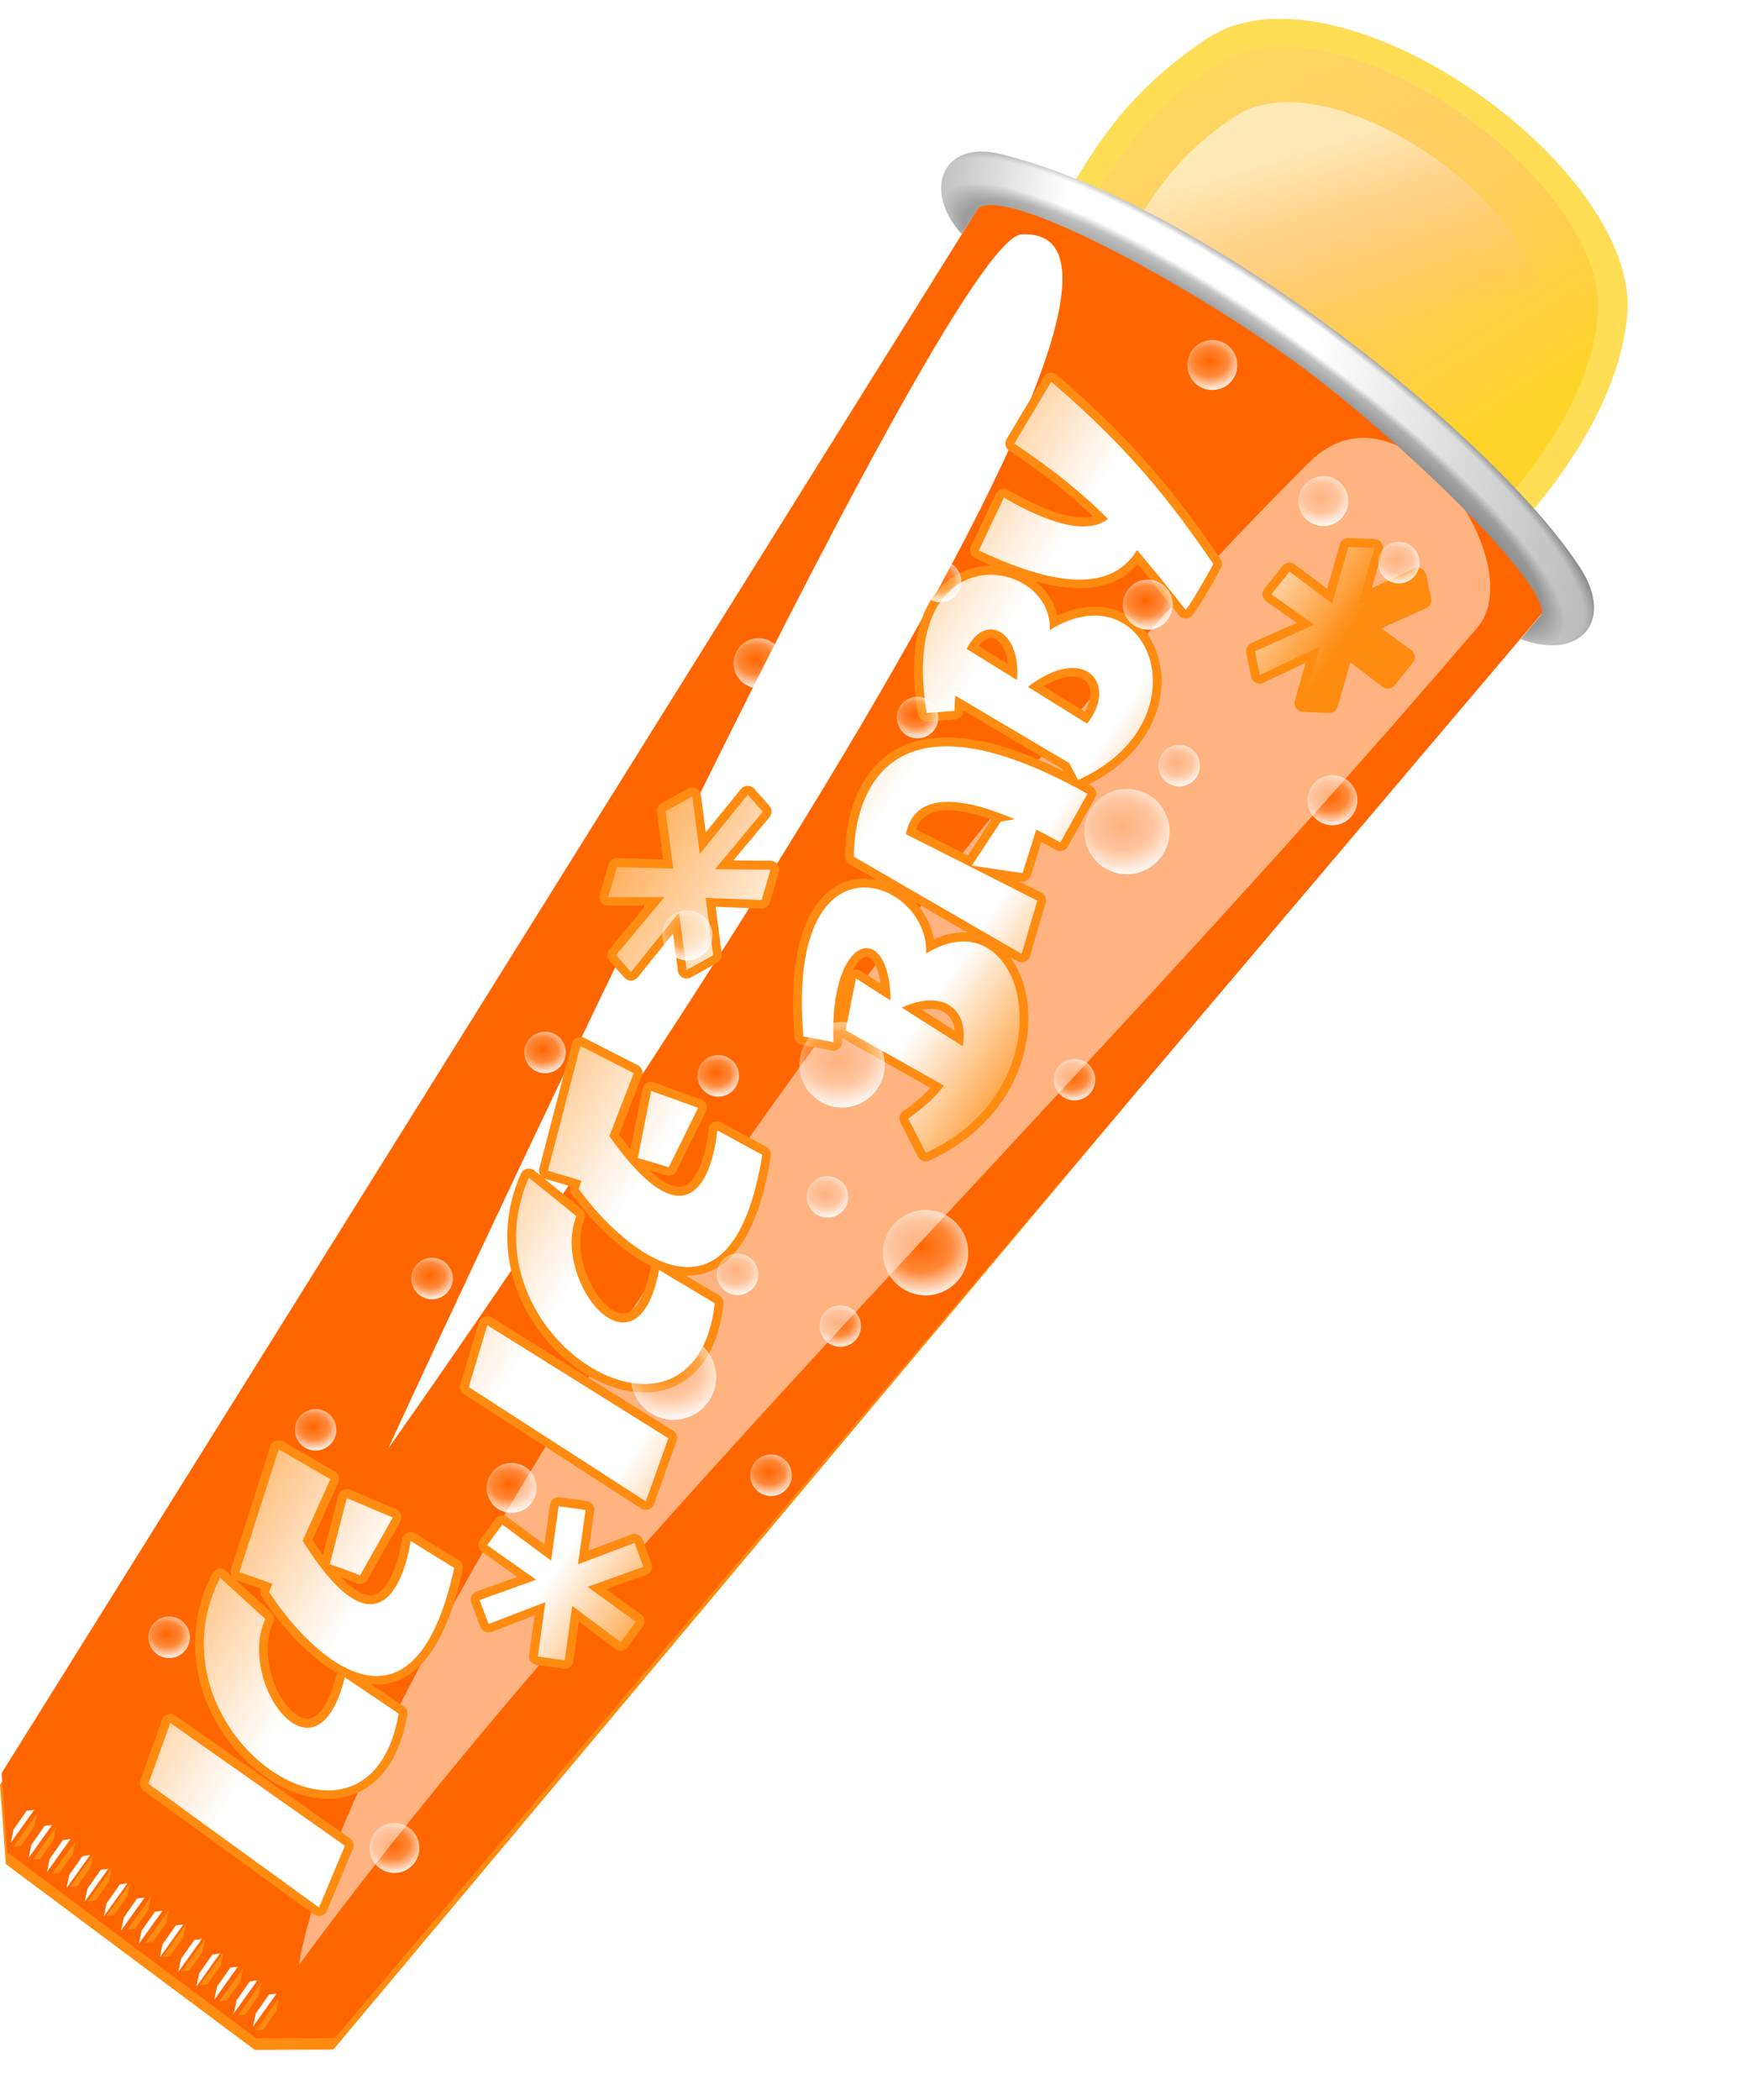 <?xml version="1.0"?>
<svg xmlns="http://www.w3.org/2000/svg" xmlns:xlink="http://www.w3.org/1999/xlink" width="274.395" height="327.542" viewBox="0 0 274.395 327.542">
  <defs>
    <linearGradient id="M">
      <stop offset="0" stop-color="#fff" stop-opacity="0"/>
      <stop offset=".5" stop-color="#fff" stop-opacity=".23"/>
      <stop offset="1" stop-color="#fff"/>
    </linearGradient>
    <linearGradient id="j">
      <stop offset="0" stop-opacity="0"/>
      <stop offset=".926" stop-opacity="0"/>
      <stop offset="1" stop-opacity=".354"/>
    </linearGradient>
    <linearGradient id="e">
      <stop offset="0"/>
      <stop offset=".927" stop-color="silver"/>
      <stop offset="1" stop-color="#fff"/>
    </linearGradient>
    <linearGradient id="c">
      <stop offset="0" stop-color="#fff"/>
      <stop offset="1" stop-color="#faa" stop-opacity="0"/>
    </linearGradient>
    <linearGradient id="a">
      <stop offset="0" stop-color="#ffd42a"/>
      <stop offset="1" stop-color="#faa" stop-opacity="0"/>
    </linearGradient>
    <linearGradient id="b">
      <stop offset="0" stop-color="#ff4646"/>
      <stop offset="1" stop-color="#faa" stop-opacity="0"/>
    </linearGradient>
    <linearGradient xlink:href="#h" id="af" gradientUnits="userSpaceOnUse" gradientTransform="rotate(7.886 56.805 1120.669) scale(.91)" x1="154.347" y1="728.062" x2="275.218" y2="728.062"/>
    <linearGradient xlink:href="#d" id="ae" gradientUnits="userSpaceOnUse" gradientTransform="rotate(7.886 -3519.385 847.686) scale(.91)" x1="94.655" y1="294.094" x2="183.965" y2="336.922"/>
    <linearGradient xlink:href="#c" id="Y" gradientUnits="userSpaceOnUse" x1="185.59" y1="673.569" x2="202.85" y2="712.188"/>
    <linearGradient xlink:href="#a" id="W" gradientUnits="userSpaceOnUse" gradientTransform="translate(21.697 6.386)" x1="242.694" y1="711.639" x2="186.541" y2="645.969"/>
    <linearGradient id="d">
      <stop offset="0" stop-color="#ff8b10"/>
      <stop offset=".5" stop-color="#fff"/>
      <stop offset=".75" stop-color="#fff"/>
      <stop offset="1" stop-color="#ff8b10"/>
    </linearGradient>
    <linearGradient id="U">
      <stop offset="0" stop-color="#fff" stop-opacity="0"/>
      <stop offset=".5" stop-color="#fff" stop-opacity=".23"/>
      <stop offset="1" stop-color="#fff"/>
    </linearGradient>
    <linearGradient id="f">
      <stop offset="0"/>
      <stop offset=".927" stop-color="silver"/>
      <stop offset="1" stop-color="#fff"/>
    </linearGradient>
    <linearGradient id="g">
      <stop offset="0"/>
      <stop offset=".927" stop-color="silver"/>
      <stop offset="1" stop-color="#fff"/>
    </linearGradient>
    <linearGradient id="i">
      <stop offset="0" stop-opacity=".239"/>
      <stop offset=".178" stop-opacity="0"/>
      <stop offset=".56" stop-opacity="0"/>
      <stop offset="1" stop-opacity=".274"/>
    </linearGradient>
    <linearGradient id="k">
      <stop offset="0" stop-color="#fff" stop-opacity="0"/>
      <stop offset=".5" stop-color="#fff" stop-opacity=".23"/>
      <stop offset="1" stop-color="#fff"/>
    </linearGradient>
    <linearGradient id="l">
      <stop offset="0" stop-color="#fff" stop-opacity="0"/>
      <stop offset=".5" stop-color="#fff" stop-opacity=".23"/>
      <stop offset="1" stop-color="#fff"/>
    </linearGradient>
    <linearGradient id="m">
      <stop offset="0" stop-color="#fff" stop-opacity="0"/>
      <stop offset=".5" stop-color="#fff" stop-opacity=".23"/>
      <stop offset="1" stop-color="#fff"/>
    </linearGradient>
    <linearGradient id="n">
      <stop offset="0" stop-color="#fff" stop-opacity="0"/>
      <stop offset=".5" stop-color="#fff" stop-opacity=".23"/>
      <stop offset="1" stop-color="#fff"/>
    </linearGradient>
    <linearGradient id="o">
      <stop offset="0" stop-color="#fff" stop-opacity="0"/>
      <stop offset=".5" stop-color="#fff" stop-opacity=".23"/>
      <stop offset="1" stop-color="#fff"/>
    </linearGradient>
    <linearGradient id="p">
      <stop offset="0" stop-color="#fff" stop-opacity="0"/>
      <stop offset=".5" stop-color="#fff" stop-opacity=".23"/>
      <stop offset="1" stop-color="#fff"/>
    </linearGradient>
    <linearGradient id="q">
      <stop offset="0" stop-color="#fff" stop-opacity="0"/>
      <stop offset=".5" stop-color="#fff" stop-opacity=".23"/>
      <stop offset="1" stop-color="#fff"/>
    </linearGradient>
    <linearGradient id="r">
      <stop offset="0" stop-color="#fff" stop-opacity="0"/>
      <stop offset=".5" stop-color="#fff" stop-opacity=".23"/>
      <stop offset="1" stop-color="#fff"/>
    </linearGradient>
    <linearGradient id="s">
      <stop offset="0" stop-color="#fff" stop-opacity="0"/>
      <stop offset=".5" stop-color="#fff" stop-opacity=".23"/>
      <stop offset="1" stop-color="#fff"/>
    </linearGradient>
    <linearGradient id="t">
      <stop offset="0" stop-color="#fff" stop-opacity="0"/>
      <stop offset=".5" stop-color="#fff" stop-opacity=".23"/>
      <stop offset="1" stop-color="#fff"/>
    </linearGradient>
    <linearGradient id="u">
      <stop offset="0" stop-color="#fff" stop-opacity="0"/>
      <stop offset=".5" stop-color="#fff" stop-opacity=".23"/>
      <stop offset="1" stop-color="#fff"/>
    </linearGradient>
    <linearGradient id="v">
      <stop offset="0" stop-color="#fff" stop-opacity="0"/>
      <stop offset=".5" stop-color="#fff" stop-opacity=".23"/>
      <stop offset="1" stop-color="#fff"/>
    </linearGradient>
    <linearGradient id="w">
      <stop offset="0" stop-color="#fff" stop-opacity="0"/>
      <stop offset=".5" stop-color="#fff" stop-opacity=".23"/>
      <stop offset="1" stop-color="#fff"/>
    </linearGradient>
    <linearGradient id="x">
      <stop offset="0" stop-color="#fff" stop-opacity="0"/>
      <stop offset=".5" stop-color="#fff" stop-opacity=".23"/>
      <stop offset="1" stop-color="#fff"/>
    </linearGradient>
    <linearGradient id="y">
      <stop offset="0" stop-color="#fff" stop-opacity="0"/>
      <stop offset=".5" stop-color="#fff" stop-opacity=".23"/>
      <stop offset="1" stop-color="#fff"/>
    </linearGradient>
    <linearGradient id="z">
      <stop offset="0" stop-color="#fff" stop-opacity="0"/>
      <stop offset=".5" stop-color="#fff" stop-opacity=".23"/>
      <stop offset="1" stop-color="#fff"/>
    </linearGradient>
    <linearGradient id="A">
      <stop offset="0" stop-color="#fff" stop-opacity="0"/>
      <stop offset=".5" stop-color="#fff" stop-opacity=".23"/>
      <stop offset="1" stop-color="#fff"/>
    </linearGradient>
    <linearGradient id="B">
      <stop offset="0" stop-color="#fff" stop-opacity="0"/>
      <stop offset=".5" stop-color="#fff" stop-opacity=".23"/>
      <stop offset="1" stop-color="#fff"/>
    </linearGradient>
    <linearGradient id="C">
      <stop offset="0" stop-color="#fff" stop-opacity="0"/>
      <stop offset=".5" stop-color="#fff" stop-opacity=".23"/>
      <stop offset="1" stop-color="#fff"/>
    </linearGradient>
    <linearGradient id="D">
      <stop offset="0" stop-color="#fff" stop-opacity="0"/>
      <stop offset=".5" stop-color="#fff" stop-opacity=".23"/>
      <stop offset="1" stop-color="#fff"/>
    </linearGradient>
    <linearGradient id="E">
      <stop offset="0" stop-color="#fff" stop-opacity="0"/>
      <stop offset=".5" stop-color="#fff" stop-opacity=".23"/>
      <stop offset="1" stop-color="#fff"/>
    </linearGradient>
    <linearGradient id="F">
      <stop offset="0" stop-color="#fff" stop-opacity="0"/>
      <stop offset=".5" stop-color="#fff" stop-opacity=".23"/>
      <stop offset="1" stop-color="#fff"/>
    </linearGradient>
    <linearGradient id="G">
      <stop offset="0" stop-color="#fff" stop-opacity="0"/>
      <stop offset=".5" stop-color="#fff" stop-opacity=".23"/>
      <stop offset="1" stop-color="#fff"/>
    </linearGradient>
    <linearGradient id="H">
      <stop offset="0" stop-color="#fff" stop-opacity="0"/>
      <stop offset=".5" stop-color="#fff" stop-opacity=".23"/>
      <stop offset="1" stop-color="#fff"/>
    </linearGradient>
    <linearGradient id="I">
      <stop offset="0" stop-color="#fff" stop-opacity="0"/>
      <stop offset=".5" stop-color="#fff" stop-opacity=".23"/>
      <stop offset="1" stop-color="#fff"/>
    </linearGradient>
    <linearGradient id="J">
      <stop offset="0" stop-color="#fff" stop-opacity="0"/>
      <stop offset=".5" stop-color="#fff" stop-opacity=".23"/>
      <stop offset="1" stop-color="#fff"/>
    </linearGradient>
    <linearGradient id="K">
      <stop offset="0" stop-color="#fff" stop-opacity="0"/>
      <stop offset=".5" stop-color="#fff" stop-opacity=".23"/>
      <stop offset="1" stop-color="#fff"/>
    </linearGradient>
    <linearGradient id="L">
      <stop offset="0" stop-color="#fff" stop-opacity="0"/>
      <stop offset=".5" stop-color="#fff" stop-opacity=".23"/>
      <stop offset="1" stop-color="#fff"/>
    </linearGradient>
    <linearGradient id="h">
      <stop offset="0" stop-opacity=".239"/>
      <stop offset=".178" stop-opacity="0"/>
      <stop offset=".56" stop-opacity="0"/>
      <stop offset="1" stop-opacity=".274"/>
    </linearGradient>
    <linearGradient id="N">
      <stop offset="0" stop-color="#fff" stop-opacity="0"/>
      <stop offset=".5" stop-color="#fff" stop-opacity=".23"/>
      <stop offset="1" stop-color="#fff"/>
    </linearGradient>
    <linearGradient id="O">
      <stop offset="0" stop-color="#fff" stop-opacity="0"/>
      <stop offset=".5" stop-color="#fff" stop-opacity=".23"/>
      <stop offset="1" stop-color="#fff"/>
    </linearGradient>
    <linearGradient id="P">
      <stop offset="0" stop-color="#fff" stop-opacity="0"/>
      <stop offset=".5" stop-color="#fff" stop-opacity=".23"/>
      <stop offset="1" stop-color="#fff"/>
    </linearGradient>
    <linearGradient id="Q">
      <stop offset="0" stop-color="#fff" stop-opacity="0"/>
      <stop offset=".5" stop-color="#fff" stop-opacity=".23"/>
      <stop offset="1" stop-color="#fff"/>
    </linearGradient>
    <linearGradient id="R">
      <stop offset="0" stop-color="#fff" stop-opacity="0"/>
      <stop offset=".5" stop-color="#fff" stop-opacity=".23"/>
      <stop offset="1" stop-color="#fff"/>
    </linearGradient>
    <linearGradient id="S">
      <stop offset="0" stop-color="#fff" stop-opacity="0"/>
      <stop offset=".5" stop-color="#fff" stop-opacity=".23"/>
      <stop offset="1" stop-color="#fff"/>
    </linearGradient>
    <linearGradient id="T">
      <stop offset="0" stop-color="#fff" stop-opacity="0"/>
      <stop offset=".5" stop-color="#fff" stop-opacity=".23"/>
      <stop offset="1" stop-color="#fff"/>
    </linearGradient>
    <radialGradient xlink:href="#v" id="aq" gradientUnits="userSpaceOnUse" gradientTransform="matrix(1.46 .013 -.011 1.206 -33.802 -33.017)" cx="77.091" cy="155.134" fx="77.091" fy="155.134" r="59.96"/>
    <radialGradient xlink:href="#U" id="aH" gradientUnits="userSpaceOnUse" gradientTransform="matrix(1.46 .013 -.011 1.206 -33.802 -33.017)" cx="77.091" cy="155.134" fx="77.091" fy="155.134" r="59.96"/>
    <radialGradient xlink:href="#T" id="aG" gradientUnits="userSpaceOnUse" gradientTransform="matrix(1.46 .013 -.011 1.206 -33.802 -33.017)" cx="77.091" cy="155.134" fx="77.091" fy="155.134" r="59.96"/>
    <radialGradient xlink:href="#S" id="aF" gradientUnits="userSpaceOnUse" gradientTransform="matrix(1.46 .013 -.011 1.206 -33.802 -33.017)" cx="77.091" cy="155.134" fx="77.091" fy="155.134" r="59.96"/>
    <radialGradient xlink:href="#e" id="ac" gradientUnits="userSpaceOnUse" gradientTransform="matrix(.794 .571 -.129 .179 180.657 432.146)" cx="214.709" cy="747.111" fx="214.709" fy="747.111" r="60.436"/>
    <radialGradient xlink:href="#R" id="aE" gradientUnits="userSpaceOnUse" gradientTransform="matrix(1.46 .013 -.011 1.206 -33.802 -33.017)" cx="77.091" cy="155.134" fx="77.091" fy="155.134" r="59.96"/>
    <radialGradient xlink:href="#Q" id="aD" gradientUnits="userSpaceOnUse" gradientTransform="matrix(1.46 .013 -.011 1.206 -33.802 -33.017)" cx="77.091" cy="155.134" fx="77.091" fy="155.134" r="59.96"/>
    <radialGradient xlink:href="#j" id="ag" gradientUnits="userSpaceOnUse" gradientTransform="matrix(.887 .643 -.153 .211 177.933 394.067)" cx="214.347" cy="731.993" fx="214.347" fy="731.993" r="60.436"/>
    <radialGradient xlink:href="#E" id="ah" gradientUnits="userSpaceOnUse" gradientTransform="matrix(1.46 .013 -.011 1.206 -33.802 -33.017)" cx="77.091" cy="155.134" fx="77.091" fy="155.134" r="59.96"/>
    <radialGradient xlink:href="#D" id="ai" gradientUnits="userSpaceOnUse" gradientTransform="matrix(1.46 .013 -.011 1.206 -33.802 -33.017)" cx="77.091" cy="155.134" fx="77.091" fy="155.134" r="59.96"/>
    <radialGradient xlink:href="#C" id="aj" gradientUnits="userSpaceOnUse" gradientTransform="matrix(1.46 .013 -.011 1.206 -33.802 -33.017)" cx="77.091" cy="155.134" fx="77.091" fy="155.134" r="59.96"/>
    <radialGradient xlink:href="#B" id="ak" gradientUnits="userSpaceOnUse" gradientTransform="matrix(1.46 .013 -.011 1.206 -33.802 -33.017)" cx="77.091" cy="155.134" fx="77.091" fy="155.134" r="59.96"/>
    <radialGradient xlink:href="#A" id="al" gradientUnits="userSpaceOnUse" gradientTransform="matrix(1.46 .013 -.011 1.206 -33.802 -33.017)" cx="77.091" cy="155.134" fx="77.091" fy="155.134" r="59.96"/>
    <radialGradient xlink:href="#z" id="am" gradientUnits="userSpaceOnUse" gradientTransform="matrix(1.46 .013 -.011 1.206 -33.802 -33.017)" cx="77.091" cy="155.134" fx="77.091" fy="155.134" r="59.96"/>
    <radialGradient xlink:href="#y" id="an" gradientUnits="userSpaceOnUse" gradientTransform="matrix(1.46 .013 -.011 1.206 -33.802 -33.017)" cx="77.091" cy="155.134" fx="77.091" fy="155.134" r="59.96"/>
    <radialGradient xlink:href="#x" id="ao" gradientUnits="userSpaceOnUse" gradientTransform="matrix(1.46 .013 -.011 1.206 -33.802 -33.017)" cx="77.091" cy="155.134" fx="77.091" fy="155.134" r="59.96"/>
    <radialGradient xlink:href="#w" id="ap" gradientUnits="userSpaceOnUse" gradientTransform="matrix(1.46 .013 -.011 1.206 -33.802 -33.017)" cx="77.091" cy="155.134" fx="77.091" fy="155.134" r="59.96"/>
    <radialGradient xlink:href="#P" id="aC" gradientUnits="userSpaceOnUse" gradientTransform="matrix(1.46 .013 -.011 1.206 -33.802 -33.017)" cx="77.091" cy="155.134" fx="77.091" fy="155.134" r="59.96"/>
    <radialGradient xlink:href="#u" id="ar" gradientUnits="userSpaceOnUse" gradientTransform="matrix(1.46 .013 -.011 1.206 -33.802 -33.017)" cx="77.091" cy="155.134" fx="77.091" fy="155.134" r="59.96"/>
    <radialGradient xlink:href="#F" id="as" gradientUnits="userSpaceOnUse" gradientTransform="matrix(1.46 .013 -.011 1.206 -33.802 -33.017)" cx="77.091" cy="155.134" fx="77.091" fy="155.134" r="59.96"/>
    <radialGradient xlink:href="#G" id="at" gradientUnits="userSpaceOnUse" gradientTransform="matrix(1.46 .013 -.011 1.206 -33.802 -33.017)" cx="77.091" cy="155.134" fx="77.091" fy="155.134" r="59.96"/>
    <radialGradient xlink:href="#H" id="au" gradientUnits="userSpaceOnUse" gradientTransform="matrix(1.46 .013 -.011 1.206 -33.802 -33.017)" cx="77.091" cy="155.134" fx="77.091" fy="155.134" r="59.96"/>
    <radialGradient xlink:href="#I" id="av" gradientUnits="userSpaceOnUse" gradientTransform="matrix(1.46 .013 -.011 1.206 -33.802 -33.017)" cx="77.091" cy="155.134" fx="77.091" fy="155.134" r="59.96"/>
    <radialGradient xlink:href="#J" id="aw" gradientUnits="userSpaceOnUse" gradientTransform="matrix(1.46 .013 -.011 1.206 -33.802 -33.017)" cx="77.091" cy="155.134" fx="77.091" fy="155.134" r="59.96"/>
    <radialGradient xlink:href="#K" id="ax" gradientUnits="userSpaceOnUse" gradientTransform="matrix(1.46 .013 -.011 1.206 -33.802 -33.017)" cx="77.091" cy="155.134" fx="77.091" fy="155.134" r="59.96"/>
    <radialGradient xlink:href="#L" id="ay" gradientUnits="userSpaceOnUse" gradientTransform="matrix(1.46 .013 -.011 1.206 -33.802 -33.017)" cx="77.091" cy="155.134" fx="77.091" fy="155.134" r="59.96"/>
    <radialGradient xlink:href="#M" id="az" gradientUnits="userSpaceOnUse" gradientTransform="matrix(1.46 .013 -.011 1.206 -33.802 -33.017)" cx="77.091" cy="155.134" fx="77.091" fy="155.134" r="59.96"/>
    <radialGradient xlink:href="#N" id="aA" gradientUnits="userSpaceOnUse" gradientTransform="matrix(1.46 .013 -.011 1.206 -33.802 -33.017)" cx="77.091" cy="155.134" fx="77.091" fy="155.134" r="59.96"/>
    <radialGradient xlink:href="#O" id="aB" gradientUnits="userSpaceOnUse" gradientTransform="matrix(1.46 .013 -.011 1.206 -33.802 -33.017)" cx="77.091" cy="155.134" fx="77.091" fy="155.134" r="59.96"/>
    <filter id="V" color-interpolation-filters="sRGB">
      <feGaussianBlur stdDeviation="4.047"/>
    </filter>
    <filter id="Z" x="-.118" width="1.236" y="-.122" height="1.245" color-interpolation-filters="sRGB">
      <feGaussianBlur stdDeviation="4.794"/>
    </filter>
    <filter id="X" color-interpolation-filters="sRGB">
      <feGaussianBlur stdDeviation="3.356"/>
    </filter>
    <filter id="aa" x="-.136" width="1.271" y="-.085" height="1.17" color-interpolation-filters="sRGB">
      <feGaussianBlur stdDeviation="9.604"/>
    </filter>
    <filter id="ab" x="-.232" width="1.464" y="-.112" height="1.224" color-interpolation-filters="sRGB">
      <feGaussianBlur stdDeviation="10.018"/>
    </filter>
    <filter id="ad" color-interpolation-filters="sRGB">
      <feGaussianBlur stdDeviation="2.672"/>
    </filter>
  </defs>
  <path d="M274.031 121.281c-3.512-.01-6.741.72-9.531 2.375-9.776 5.8-14.901 11.488-20.313 19.313-3.75-1.794-7.419-3.286-10.937-4.375-8.27-2.561-11.81 4.536-6.344 11.406l.375-.5L71.97 366.969l.125 11.687 34.844 29.531 11.5.688 187.156-194.844-.406.469c8.395 3.746 14.055-1.609 9.375-9.906-1.536-2.723-3.654-5.782-6.22-9.063 7.169-7.636 13.722-17.119 15.407-27.375 3.072-18.7-28.255-46.811-49.719-46.875z" opacity=".072" filter="url(#V)" transform="translate(-59.278 -95.85)"/>
  <path d="M0 278.35l.91 12.368 38.833 28.988 12.249-.052L242.606 92.468c-20.092-30.153-58.251-57.56-86.389-64.431z" fill="#ff8b10"/>
  <path d="M154.855 50.495c13.623-22.598 16.279-32.808 33.252-44.363 20.238-13.778 68.07 19.921 65.72 43.205-2.72 26.937-36.777 50.87-36.777 50.87z" fill="#fd5"/>
  <path transform="rotate(7.886 4552.412 378.702) scale(.91)" d="M171.303 721.183c10.372-24.2 11.599-34.656 26.794-48.4 18.116-16.389 70.008 10.37 70.872 33.707 1 26.997-29.386 55.315-29.386 55.315z" fill="url(#W)" filter="url(#X)"/>
  <path transform="rotate(7.886 3586.29 708.47) scale(.736)" d="M149.606 714.797c10.372-24.2 11.599-34.656 26.794-48.4 18.116-16.39 70.008 10.37 70.872 33.707 1 26.997-29.386 55.315-29.386 55.315z" opacity=".73" fill="url(#Y)" filter="url(#Z)"/>
  <path d="M.25 276.547l.91 12.368 38.832 28.988 12.25-.052 192.33-226.948c-20.093-30.153-59.967-57.798-88.105-64.67z" fill="#f60"/>
  <path d="M87.192 1016.852c43.66-80.503 110.984-164.641 168.673-254.818 7.65-11.958-18.913-41.904-32.509-24.003-72.683 95.701-135.758 238.51-136.164 278.82z" transform="rotate(7.886 4552.412 378.702) scale(.91)" fill="#ffb380" filter="url(#aa)"/>
  <path d="M189.397 695.46C176.127 696.974 93.27 909.6 93.27 909.6s136.56-218.761 96.126-214.142z" transform="rotate(3.379 10274.167 114.422) scale(.91)" fill="#fff" filter="url(#ab)"/>
  <path d="M215.288 647.811c-8.928-2.167-12.229 5.583-5.986 12.5l2.366-3.692c2.932-4.573 31.145 10.38 48.586 22.88 17.44 12.498 42.2 36.906 39.292 40.355l-3.05 3.616c9.14 3.414 14.782-2.637 9.277-11.118-12.99-20.01-58.311-56.731-90.485-64.54z" fill="url(#ac)" transform="translate(-59.278 -623.802)"/>
  <path d="M177.656 202.344l-4.812 11.375c7.482 3.603 12.98 7.016 17.687 10.562-2.082 2.221-6.95 3.453-18.187-1.156l-3 9.563c10.881 3.38 22.943 5.202 26.844-3.782 3.217 2.809 6.276 5.76 9.687 9 1.466-2.658 3.594-8.437 3.594-8.437-8.968-9.867-17.176-17.735-31.813-27.125zm58.781 20.625l-4.437.437-1.438 9.969-7.968-4.406-2.563 4.281 8 4.156-9.437 5.906 1.375 3.907 9.5-6.188L228.03 251l4.438-.438 1.437-9.968 7.938 4.469 2.562-4.282-7.875-4.219 9.344-5.843-1.406-3.906-9.469 6.125 1.438-9.97zm-63.593 13.469c-4.377.24-8.764 3.134-10.094 9.562-.794 3.84-.473 8.944 1.563 15.5l4.656-1a44.52 44.52 0 01-.219-2.625l20.938 8.781 1.906 2.656c20.608-13.004 7.147-37.641-8.344-24.78-.45-4.912-4.879-7.98-9.531-8.095-.291-.007-.583-.016-.875 0zm.687 9.343c2.53-.101 5.147 2.99 5.313 8l-9.25-4.094c.907-2.642 2.42-3.845 3.937-3.906zm15.219 4.594c4.088-.064 5.947 4.299 3.031 9.156l-10.906-4.844c2.993-3.033 5.733-4.278 7.875-4.312zm-17.406 16.094c-10.36.25-14.262 5.99-15.625 11.437-1.246 4.98-.375 9.719-.375 9.719l30.75 12.531 1.406-9.406-23.875-8.188c.43-7.908 9.478-7.497 18.125-5.093l-2.313.719-3.875 8.156 8.782.093 1.312-7.718a81.94 81.94 0 014.375 1.625l3.469-8.906c-9.537-3.737-16.73-5.1-22.156-4.97zm-35.5 13.125l-6.75 11.156-2.625-9.563-4.188 3.125 2.656 9.563-9.593 1.063-.781 5.312 9.53-1.313-6.843 10.97 2.938 2.53 6.75-11.25 2.656 9.594 4.156-3.125-2.625-9.562 9.563-.969.78-5.344-9.437 1.219 6.781-10.875-2.968-2.531zm23.25 12.906c-3.927-.02-7.759 2.546-9.125 9.063-.875 4.17-.737 9.96 1 17.75l5.25.25c-3.343-18.339 6.64-22.352 8.719-8.407l-6.407-2.937-.531 9.031 18 7.094c-1.22 2.127-2.962 4.317-5.281 6.437l3.781 5.406c23.51-14.952 10.866-46.704-4.625-33.843-.505-5.526-5.732-9.82-10.781-9.844zm13.656 17.625c3.6 0 5.713 2.925 5.5 7.094L167 312.094c2.161-1.372 4.114-1.97 5.75-1.969zm-59.406 16.031l-2.594 21.969c2.783.385 4.702.696 5.938.906l-.282 1.438c9.258 9.584 29.636 22.532 30.375-10.094l-8.219-3.094s1.526 24.56-18.187 3.5l2.656-11.25-9.687-3.375zm13.062 5.969l-.687 11.719c3.788.524 5.469.844 5.469.844l3.593-10.782-8.375-1.781zm-18.719 17.594c-8.08 28.403 35.167 47.319 34.532 16.969l-10.25-4.344c-1.016 20.366-18.112 4.453-15.313-7.188l-8.969-5.437zm-3.593 26.031l-1.688 10.938 32.75 15.25 2.344-11.25-33.406-14.938zm-32.5 25.969L67.813 423.5c2.758.538 4.652.941 5.874 1.219l-.374 1.437c8.716 10.079 28.342 24.13 30.874-8.406l-8.03-3.563s.181 24.612-18.344 2.5l3.25-11.093-9.47-3.875zm48.875 3.094v9.406l-9.125-4.969-2.094 3.844 9.125 4.719-9.125 4.78 2.094 3.844 9.125-5.03v9.406h4.656v-9.407l9.094 5.031 2.062-3.843-9-4.781 9-4.72-2.062-3.843-9.094 4.969v-9.406h-4.656zm-36.156 3.593l-1.344 11.625c3.753.732 5.406 1.188 5.406 1.188l4.188-10.594-8.25-2.219zm-19.657 16.5c-9.63 27.916 32.497 49.215 33.531 18.875l-10-4.906c-2.134 20.28-18.31 3.438-14.874-8.031l-8.657-5.938zm-5.031 25.813l-2.281 10.844 31.875 17 2.937-11.094-32.531-16.75z" transform="rotate(7.886 1066.83 138.497) scale(.91)" fill="#ff8b10" stroke="#ff8b10" stroke-width="3" stroke-linecap="round" stroke-linejoin="round" filter="url(#ad)"/>
  <path d="M223.258 683.338l-5.759 9.653c6.295 4.183 10.825 7.945 14.626 11.73-2.154 1.742-6.697 2.245-16.251-3.313l-3.899 8.246c9.388 4.405 20.034 7.554 24.672-.057 2.55 2.934 4.938 5.976 7.61 9.323 1.652-2.213 4.292-7.158 4.292-7.158-6.852-10.014-13.269-18.132-25.291-28.424zm50.415 25.932l-4.055-.16-2.54 8.808-6.634-4.968-2.845 3.54 6.693 4.746-9.245 4.146.752 3.693 9.336-4.392-2.54 8.807 4.055.16 2.54-8.807 6.598 5.02 2.844-3.54-6.572-4.787 9.153-4.101-.78-3.697-9.3 4.34 2.54-8.808zm-59.01 4.202c-3.976-.33-8.293 1.73-10.294 7.36-1.195 3.362-1.543 8.003-.527 14.168l4.323-.32c.025-.85.063-1.639.13-2.394l17.779 10.53 1.386 2.633c20.202-9.15 11.144-33.041-4.427-23.382.208-4.483-3.402-7.801-7.582-8.486-.261-.043-.524-.088-.789-.11zm-.548 8.509c2.294.224 4.267 3.338 3.79 7.875l-7.827-4.846c1.148-2.269 2.662-3.164 4.037-3.03zm13.146 6.041c3.694.453 4.825 4.618 1.59 8.633l-9.227-5.729c3.077-2.36 5.703-3.141 7.637-2.904zm-17.7 12.335c-9.37-1.068-13.606 3.62-15.514 8.36-1.746 4.333-1.552 8.714-1.552 8.714l26.156 15.136 2.442-8.304-20.5-10.362c1.375-7.075 9.48-5.575 16.975-2.328l-2.174.359-4.512 6.869 7.904 1.18 2.147-6.794c1.313.666 2.59 1.34 3.741 2.011l4.24-7.595c-8.132-4.56-14.445-6.687-19.354-7.246zm-33.642 7.4l-7.478 9.214-1.172-8.949-4.166 2.295 1.201 8.952-8.781-.24-1.368 4.691 8.756.007-7.539 9.034 2.332 2.649 7.49-9.3 1.197 8.981 4.137-2.298-1.173-8.948 8.742.32 1.371-4.72-8.66-.08 7.471-8.956-2.36-2.653zm19.348 14.537c-3.538-.508-7.312 1.326-9.358 7.03-1.309 3.651-1.907 8.888-1.314 16.127l4.701.88c-.724-16.948 8.777-19.32 8.91-6.489l-5.409-3.448-1.606 8.075 15.34 8.643c-1.365 1.765-3.208 3.522-5.564 5.143l2.733 5.346c23.062-10.543 15.628-40.746.057-31.087.234-5.044-3.942-9.567-8.49-10.22zm10.11 17.594c3.245.45 4.785 3.35 4.073 7.081l-9.502-6.024c2.12-.967 3.954-1.262 5.43-1.057zm-55.555 7.034l-5.082 19.48c2.462.696 4.152 1.216 5.24 1.56l-.433 1.26c7.149 9.796 23.902 24.013 28.643-5.307l-7.023-3.815s-1.691 22.33-16.833.884l3.8-9.81-8.312-4.252zm11.03 7.012l-2.083 10.478c3.35.946 4.825 1.444 4.825 1.444l4.586-9.27-7.328-2.652zm-19.071 13.523c-10.831 24.596 25.793 47.048 29.01 19.609l-8.698-5.196c-3.458 18.233-16.883 1.753-12.906-8.391l-7.406-6.022zm-6.49 23.018l-2.887 9.65 27.62 17.836 3.517-9.849-28.25-17.637zm-32.541 19.352l-6.128 19.164c2.419.829 4.077 1.43 5.144 1.832l-.518 1.25c6.6 10.173 22.537 25.29 28.883-3.724l-6.795-4.214s-2.91 22.21-16.849-.037l4.315-9.595-8.052-4.676zm43.674 8.892l-1.175 8.48-7.605-5.619-2.368 3.204 7.637 5.393-8.823 3.17 1.407 3.727 8.855-3.396-1.175 8.48 4.198.581 1.174-8.48 7.57 5.671 2.34-3.207-7.517-5.434 8.702-3.13-1.38-3.723-8.817 3.344 1.174-8.48-4.197-.581zm-33.043-1.275l-2.663 10.312c3.292 1.129 4.725 1.746 4.725 1.746l5.098-9.028-7.16-3.03zm-19.78 12.42c-12.167 23.963 23.15 48.424 27.87 21.203l-8.401-5.672c-4.456 18.015-16.936.813-12.407-9.097l-7.062-6.434zm-7.759 22.642l-3.41 9.49 26.612 19.305 4.033-9.634-27.235-19.161z" fill="url(#ae)" transform="translate(-59.278 -623.802)"/>
  <path d="M215.288 647.811c-8.928-2.167-12.229 5.583-5.986 12.5l2.366-3.692c2.932-4.573 31.145 10.38 48.586 22.88 17.44 12.498 42.2 36.906 39.292 40.355l-3.05 3.616c9.14 3.414 14.782-2.637 9.277-11.118-12.99-20.01-58.311-56.731-90.485-64.54z" fill="url(#af)" transform="translate(-59.278 -623.802)"/>
  <path d="M215.288 647.811c-8.928-2.167-12.229 5.583-5.986 12.5l2.366-3.692c2.932-4.573 31.145 10.38 48.586 22.88 17.44 12.498 42.2 36.906 39.292 40.355l-3.05 3.616c9.14 3.414 14.782-2.637 9.277-11.118-12.99-20.01-58.311-56.731-90.485-64.54z" fill="url(#ag)" transform="translate(-59.278 -623.802)"/>
  <g fill="#ff8b10">
    <path d="M2.085 288.03l3.679-5.15-.442 2.06-2.06 2.943zM5.076 290.09l3.679-5.15-.441 2.06-2.06 2.943zM8.124 292.224l3.68-5.15-.442 2.06-2.06 2.943zM10.908 294.284l3.678-5.15-.441 2.06-2.06 2.943zM13.743 296.54l3.678-5.15-.441 2.06-2.06 2.944zM16.63 298.809l3.679-5.15-.442 2.06-2.06 2.943zM19.886 300.943l3.68-5.15-.442 2.06-2.06 2.942zM22.67 303.003l3.678-5.15-.441 2.06-2.06 2.943zM25.35 305.223l3.68-5.15-.442 2.06-2.06 2.943zM28.342 307.49l3.679-5.15-.442 2.06-2.06 2.944zM31.182 309.625l3.679-5.15-.442 2.06-2.06 2.942zM34.234 312.126l3.68-5.15-.442 2.06-2.06 2.943zM37.098 314.328l3.678-5.15-.441 2.06-2.06 2.943zM39.88 316.7l3.68-5.15-.442 2.06-2.06 2.943z"/>
  </g>
  <g fill="#fff">
    <path d="M43.143 310.926l-3.678 5.15.441-2.06 2.06-2.943zM40.152 308.866l-3.679 5.15.442-2.06 2.06-2.943zM37.104 306.732l-3.679 5.15.441-2.06 2.06-2.943zM34.32 304.672l-3.678 5.15.441-2.06 2.06-2.943zM31.486 302.415l-3.68 5.15.442-2.06 2.06-2.943zM28.598 300.147l-3.679 5.15.442-2.06 2.06-2.943zM25.342 298.013l-3.679 5.15.442-2.06 2.06-2.943zM22.559 295.953l-3.68 5.15.442-2.06 2.06-2.943zM19.878 293.733l-3.68 5.15.442-2.06 2.06-2.943zM16.886 291.465l-3.679 5.15.442-2.06 2.06-2.943zM14.046 289.331l-3.679 5.15.442-2.06 2.06-2.943zM10.994 286.83l-3.679 5.15.441-2.06 2.06-2.943zM8.13 284.628l-3.678 5.15.441-2.06 2.06-2.943zM5.347 282.255l-3.678 5.15.441-2.06 2.06-2.942z"/>
  </g>
  <path transform="translate(166.497 111.525) scale(.111)" d="M143.713 163.7c0 33.114-26.845 59.96-59.96 59.96s-59.96-26.846-59.96-59.96c0-33.115 26.845-59.96 59.96-59.96s59.96 26.845 59.96 59.96z" style="marker:none" color="#000" fill="url(#ah)" overflow="visible" enable-background="accumulate"/>
  <path transform="translate(200.997 67.505) scale(.065)" d="M143.713 163.7c0 33.114-26.845 59.96-59.96 59.96s-59.96-26.846-59.96-59.96c0-33.115 26.845-59.96 59.96-59.96s59.96 26.845 59.96 59.96z" style="marker:none" color="#000" fill="url(#ai)" overflow="visible" enable-background="accumulate"/>
  <path transform="translate(202.407 114.164) scale(.065)" d="M143.713 163.7c0 33.114-26.845 59.96-59.96 59.96s-59.96-26.846-59.96-59.96c0-33.115 26.845-59.96 59.96-59.96s59.96 26.845 59.96 59.96z" style="marker:none" color="#000" fill="url(#aj)" overflow="visible" enable-background="accumulate"/>
  <path transform="translate(213.695 78.906) scale(.054)" d="M143.713 163.7c0 33.114-26.845 59.96-59.96 59.96s-59.96-26.846-59.96-59.96c0-33.115 26.845-59.96 59.96-59.96s59.96 26.845 59.96 59.96z" style="marker:none" color="#000" fill="url(#ak)" overflow="visible" enable-background="accumulate"/>
  <path transform="translate(179.417 110.573) scale(.054)" d="M143.713 163.7c0 33.114-26.845 59.96-59.96 59.96s-59.96-26.846-59.96-59.96c0-33.115 26.845-59.96 59.96-59.96s59.96 26.845 59.96 59.96z" style="marker:none" color="#000" fill="url(#al)" overflow="visible" enable-background="accumulate"/>
  <path transform="translate(124.572 177.824) scale(.054)" d="M143.713 163.7c0 33.114-26.845 59.96-59.96 59.96s-59.96-26.846-59.96-59.96c0-33.115 26.845-59.96 59.96-59.96s59.96 26.845 59.96 59.96z" style="marker:none" color="#000" fill="url(#am)" overflow="visible" enable-background="accumulate"/>
  <path transform="translate(142.2 81.844) scale(.054)" d="M143.713 163.7c0 33.114-26.845 59.96-59.96 59.96s-59.96-26.846-59.96-59.96c0-33.115 26.845-59.96 59.96-59.96s59.96 26.845 59.96 59.96z" style="marker:none" color="#000" fill="url(#an)" overflow="visible" enable-background="accumulate"/>
  <path transform="translate(163.094 159.542) scale(.054)" d="M143.713 163.7c0 33.114-26.845 59.96-59.96 59.96s-59.96-26.846-59.96-59.96c0-33.115 26.845-59.96 59.96-59.96s59.96 26.845 59.96 59.96z" style="marker:none" color="#000" fill="url(#ao)" overflow="visible" enable-background="accumulate"/>
  <path transform="translate(183.678 46.292) scale(.065)" d="M143.713 163.7c0 33.114-26.845 59.96-59.96 59.96s-59.96-26.846-59.96-59.96c0-33.115 26.845-59.96 59.96-59.96s59.96 26.845 59.96 59.96z" style="marker:none" color="#000" fill="url(#ap)" overflow="visible" enable-background="accumulate"/>
  <path transform="translate(95.776 196.612) scale(.111)" d="M143.713 163.7c0 33.114-26.845 59.96-59.96 59.96s-59.96-26.846-59.96-59.96c0-33.115 26.845-59.96 59.96-59.96s59.96 26.845 59.96 59.96z" style="marker:none" color="#000" fill="url(#aq)" overflow="visible" enable-background="accumulate"/>
  <path transform="translate(138.61 103.064) scale(.054)" d="M143.713 163.7c0 33.114-26.845 59.96-59.96 59.96s-59.96-26.846-59.96-59.96c0-33.115 26.845-59.96 59.96-59.96s59.96 26.845 59.96 59.96z" style="marker:none" color="#000" fill="url(#ar)" overflow="visible" enable-background="accumulate"/>
  <path transform="translate(74.364 221.419) scale(.065)" d="M143.713 163.7c0 33.114-26.845 59.96-59.96 59.96s-59.96-26.846-59.96-59.96c0-33.115 26.845-59.96 59.96-59.96s59.96 26.845 59.96 59.96z" style="marker:none" color="#000" fill="url(#as)" overflow="visible" enable-background="accumulate"/>
  <path transform="translate(56.083 277.57) scale(.065)" d="M143.713 163.7c0 33.114-26.845 59.96-59.96 59.96s-59.96-26.846-59.96-59.96c0-33.115 26.845-59.96 59.96-59.96s59.96 26.845 59.96 59.96z" style="marker:none" color="#000" fill="url(#at)" overflow="visible" enable-background="accumulate"/>
  <path transform="translate(101.787 135.234) scale(.065)" d="M143.713 163.7c0 33.114-26.845 59.96-59.96 59.96s-59.96-26.846-59.96-59.96c0-33.115 26.845-59.96 59.96-59.96s59.96 26.845 59.96 59.96z" style="marker:none" color="#000" fill="url(#au)" overflow="visible" enable-background="accumulate"/>
  <path transform="translate(112.886 92.794) scale(.065)" d="M143.713 163.7c0 33.114-26.845 59.96-59.96 59.96s-59.96-26.846-59.96-59.96c0-33.115 26.845-59.96 59.96-59.96s59.96 26.845 59.96 59.96z" style="marker:none" color="#000" fill="url(#av)" overflow="visible" enable-background="accumulate"/>
  <path transform="translate(173.608 83.653) scale(.065)" d="M143.713 163.7c0 33.114-26.845 59.96-59.96 59.96s-59.96-26.846-59.96-59.96c0-33.115 26.845-59.96 59.96-59.96s59.96 26.845 59.96 59.96z" style="marker:none" color="#000" fill="url(#aw)" overflow="visible" enable-background="accumulate"/>
  <path transform="translate(148.186 31.026) scale(.111)" d="M143.713 163.7c0 33.114-26.845 59.96-59.96 59.96s-59.96-26.846-59.96-59.96c0-33.115 26.845-59.96 59.96-59.96s59.96 26.845 59.96 59.96z" style="marker:none" color="#000" fill="url(#ax)" overflow="visible" enable-background="accumulate"/>
  <path transform="translate(122.069 147.898) scale(.111)" d="M143.713 163.7c0 33.114-26.845 59.96-59.96 59.96s-59.96-26.846-59.96-59.96c0-33.115 26.845-59.96 59.96-59.96s59.96 26.845 59.96 59.96z" style="marker:none" color="#000" fill="url(#ay)" overflow="visible" enable-background="accumulate"/>
  <path transform="translate(110.534 189.903) scale(.054)" d="M143.713 163.7c0 33.114-26.845 59.96-59.96 59.96s-59.96-26.846-59.96-59.96c0-33.115 26.845-59.96 59.96-59.96s59.96 26.845 59.96 59.96z" style="marker:none" color="#000" fill="url(#az)" overflow="visible" enable-background="accumulate"/>
  <path transform="translate(115.757 221.243) scale(.054)" d="M143.713 163.7c0 33.114-26.845 59.96-59.96 59.96s-59.96-26.846-59.96-59.96c0-33.115 26.845-59.96 59.96-59.96s59.96 26.845 59.96 59.96z" style="marker:none" color="#000" fill="url(#aA)" overflow="visible" enable-background="accumulate"/>
  <path transform="translate(62.87 190.555) scale(.054)" d="M143.713 163.7c0 33.114-26.845 59.96-59.96 59.96s-59.96-26.846-59.96-59.96c0-33.115 26.845-59.96 59.96-59.96s59.96 26.845 59.96 59.96z" style="marker:none" color="#000" fill="url(#aB)" overflow="visible" enable-background="accumulate"/>
  <path transform="translate(80.5 155.298) scale(.054)" d="M143.713 163.7c0 33.114-26.845 59.96-59.96 59.96s-59.96-26.846-59.96-59.96c0-33.115 26.845-59.96 59.96-59.96s59.96 26.845 59.96 59.96z" style="marker:none" color="#000" fill="url(#aC)" overflow="visible" enable-background="accumulate"/>
  <path transform="translate(135.09 177.195) scale(.111)" d="M143.713 163.7c0 33.114-26.845 59.96-59.96 59.96s-59.96-26.846-59.96-59.96c0-33.115 26.845-59.96 59.96-59.96s59.96 26.845 59.96 59.96z" style="marker:none" color="#000" fill="url(#aD)" overflow="visible" enable-background="accumulate"/>
  <path transform="translate(126.553 197.974) scale(.054)" d="M143.713 163.7c0 33.114-26.845 59.96-59.96 59.96s-59.96-26.846-59.96-59.96c0-33.115 26.845-59.96 59.96-59.96s59.96 26.845 59.96 59.96z" style="marker:none" color="#000" fill="url(#aE)" overflow="visible" enable-background="accumulate"/>
  <path transform="translate(44.703 214.154) scale(.054)" d="M143.713 163.7c0 33.114-26.845 59.96-59.96 59.96s-59.96-26.846-59.96-59.96c0-33.115 26.845-59.96 59.96-59.96s59.96 26.845 59.96 59.96z" style="marker:none" color="#000" fill="url(#aF)" overflow="visible" enable-background="accumulate"/>
  <path transform="translate(21.861 246.513) scale(.054)" d="M143.713 163.7c0 33.114-26.845 59.96-59.96 59.96s-59.96-26.846-59.96-59.96c0-33.115 26.845-59.96 59.96-59.96s59.96 26.845 59.96 59.96z" style="marker:none" color="#000" fill="url(#aG)" overflow="visible" enable-background="accumulate"/>
  <path transform="translate(107.518 158.953) scale(.054)" d="M143.713 163.7c0 33.114-26.845 59.96-59.96 59.96s-59.96-26.846-59.96-59.96c0-33.115 26.845-59.96 59.96-59.96s59.96 26.845 59.96 59.96z" style="marker:none" color="#000" fill="url(#aH)" overflow="visible" enable-background="accumulate"/>
</svg>
